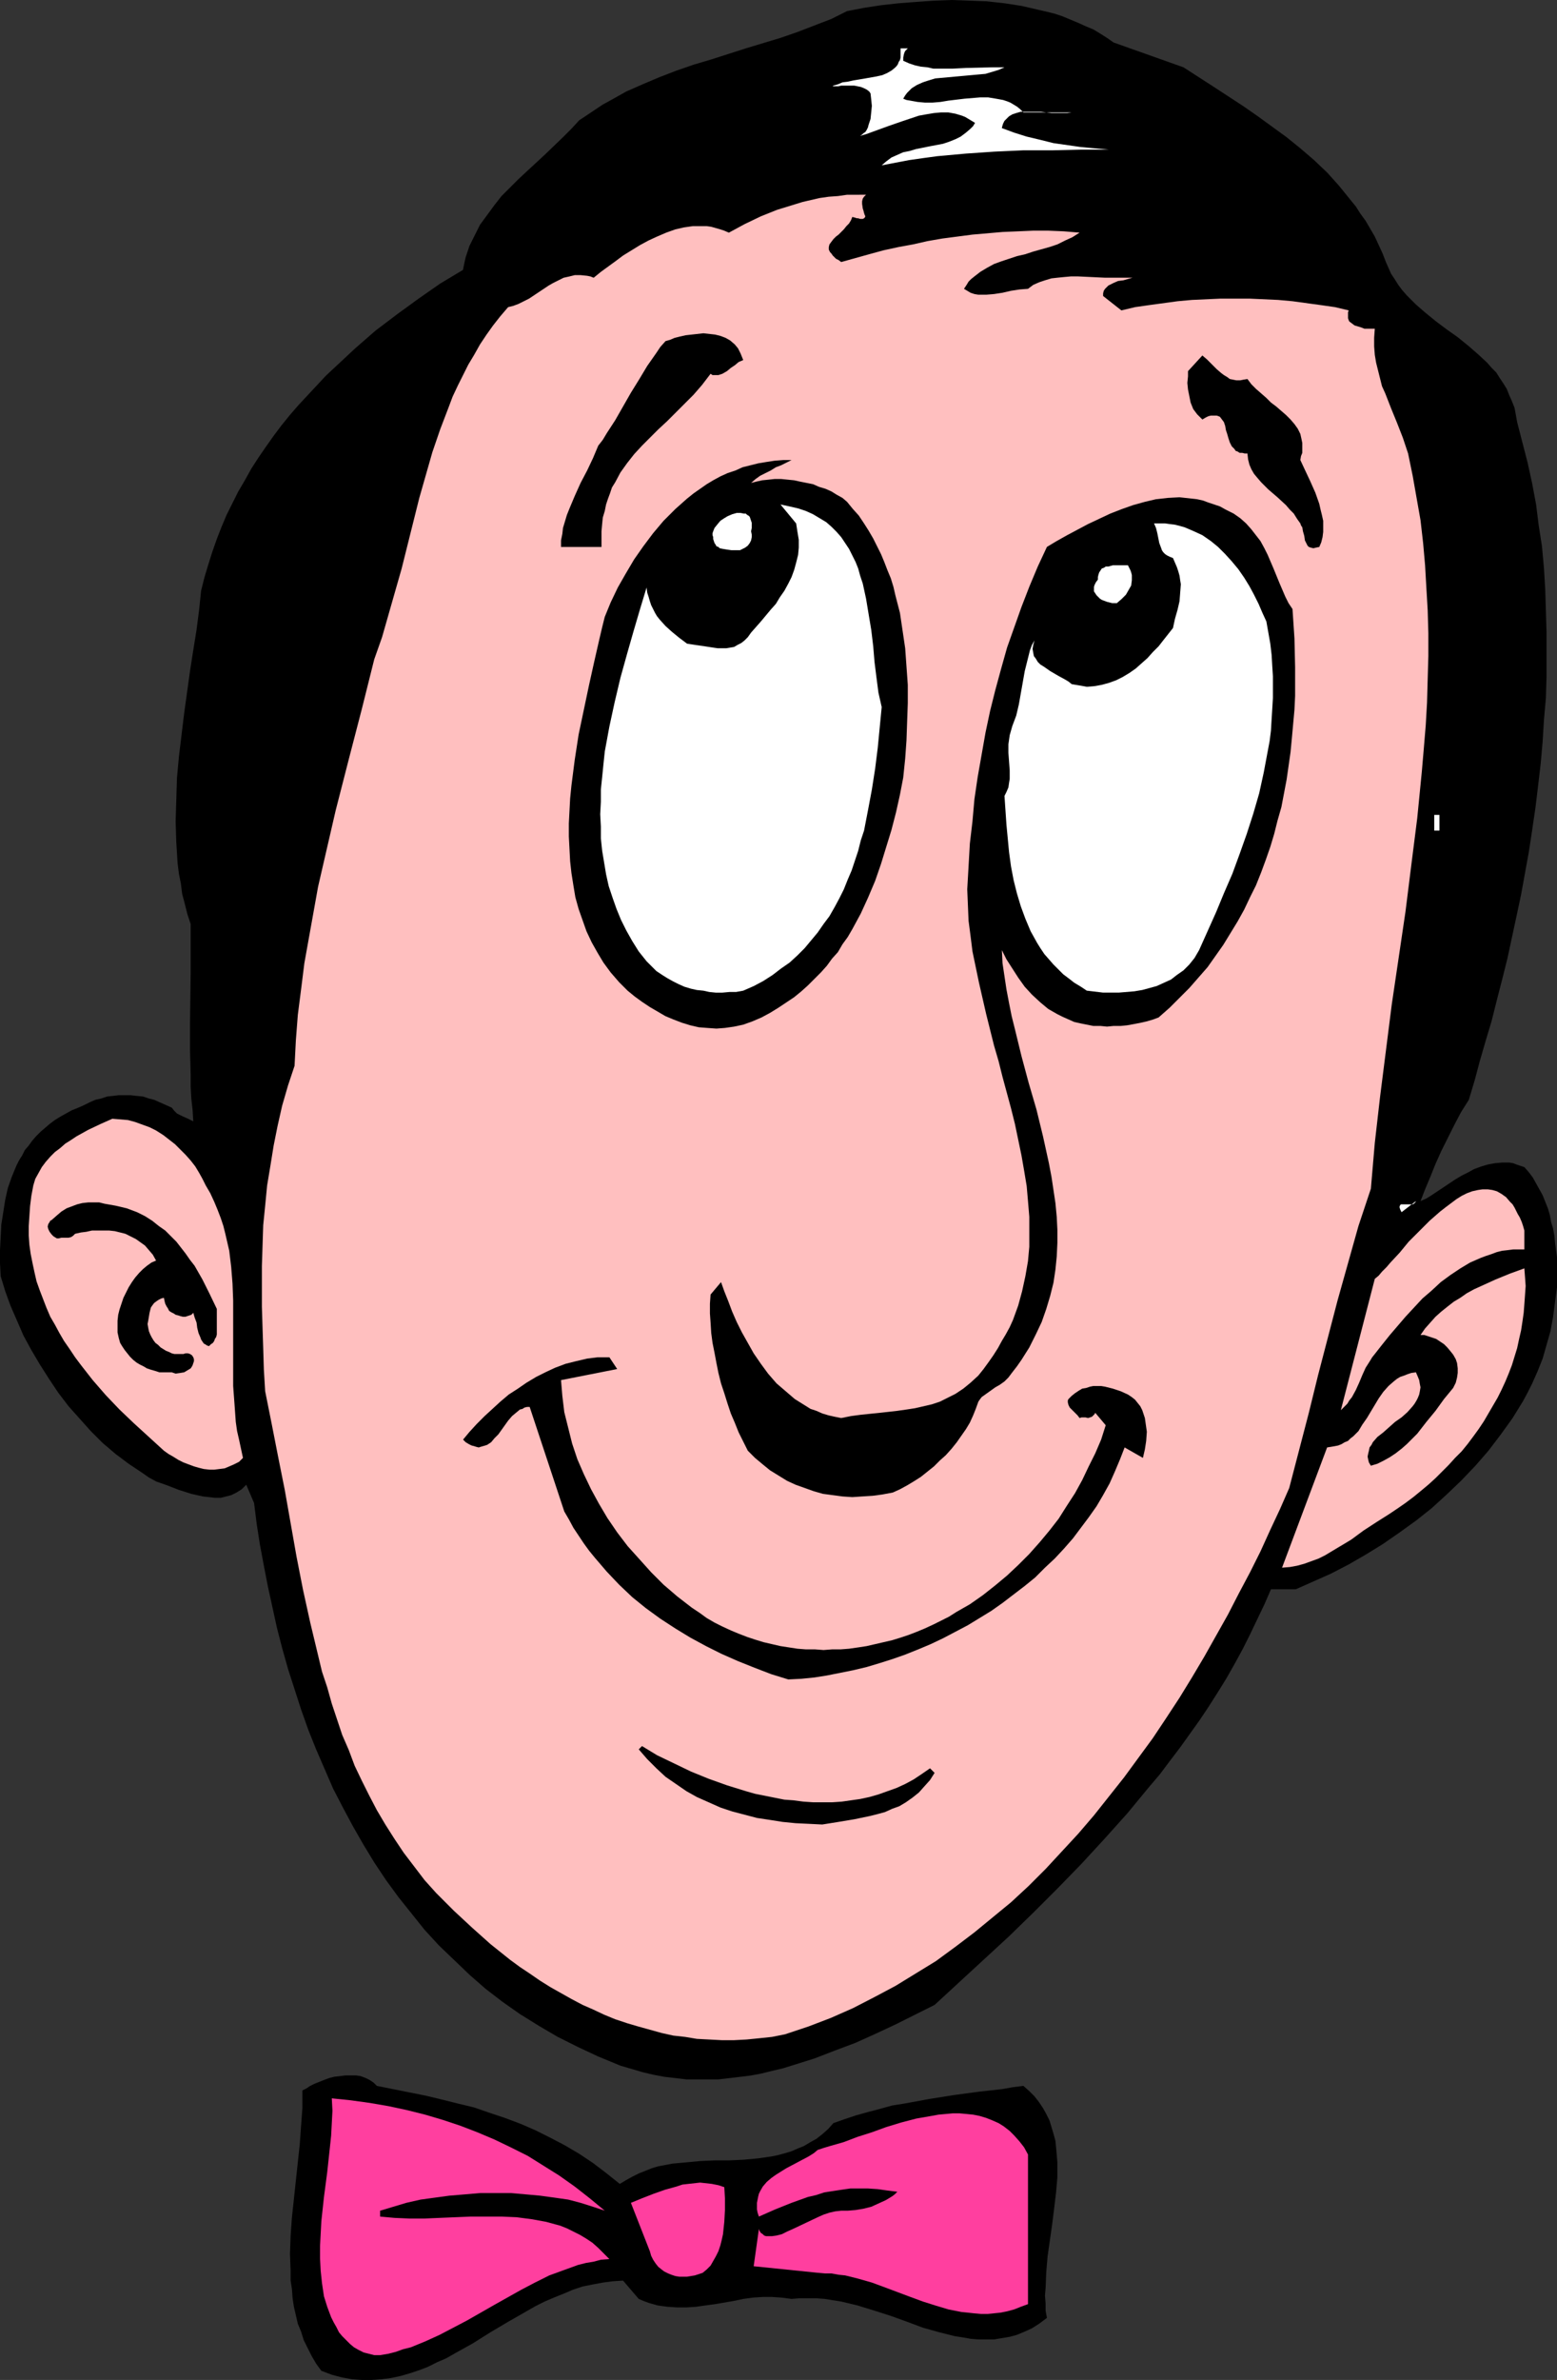 <?xml version="1.0" encoding="UTF-8" standalone="no"?>
<svg
   version="1.0"
   width="101.934mm"
   height="155.711mm"
   id="svg23"
   sodipodi:docname="Bow Tie 11.wmf"
   xmlns:inkscape="http://www.inkscape.org/namespaces/inkscape"
   xmlns:sodipodi="http://sodipodi.sourceforge.net/DTD/sodipodi-0.dtd"
   xmlns="http://www.w3.org/2000/svg"
   xmlns:svg="http://www.w3.org/2000/svg">
  <rect width="100%" height="100%" fill="#333333" stroke="none"/>
  <sodipodi:namedview
     id="namedview23"
     pagecolor="#ffffff"
     bordercolor="#000000"
     borderopacity="0.25"
     inkscape:showpageshadow="2"
     inkscape:pageopacity="0.0"
     inkscape:pagecheckerboard="0"
     inkscape:deskcolor="#d1d1d1"
     inkscape:document-units="mm" />
  <defs
     id="defs1">
    <pattern
       id="WMFhbasepattern"
       patternUnits="userSpaceOnUse"
       width="6"
       height="6"
       x="0"
       y="0" />
  </defs>
  <path
     style="fill:#000000;fill-opacity:1;fill-rule:evenodd;stroke:none"
     d="m 292.827,16.644 7.272,4.686 7.434,4.848 3.717,2.585 3.555,2.585 3.555,2.585 3.394,2.747 3.394,2.909 3.232,3.07 2.909,3.232 2.747,3.393 1.454,1.778 1.131,1.778 1.293,1.778 1.131,1.939 1.131,1.939 0.97,2.101 0.97,2.101 0.808,2.101 0.646,1.454 0.646,1.454 0.97,1.454 0.808,1.293 0.97,1.293 1.131,1.293 2.262,2.262 2.424,2.101 2.586,2.101 2.586,1.939 2.747,1.939 2.586,2.101 2.424,2.101 2.262,2.101 1.131,1.293 1.131,1.131 0.808,1.293 0.97,1.454 0.808,1.293 0.646,1.616 0.646,1.454 0.646,1.616 0.323,1.778 0.323,1.778 1.293,5.009 1.293,5.009 1.131,5.171 0.97,5.171 0.646,5.171 0.808,5.171 0.485,5.333 0.323,5.333 0.162,5.333 0.162,5.332 v 5.333 5.494 l -0.162,5.332 -0.485,5.494 -0.323,5.333 -0.485,5.494 -0.646,5.494 -0.646,5.333 -0.808,5.494 -0.808,5.333 -0.97,5.332 -0.97,5.333 -1.131,5.333 -2.262,10.503 -1.293,5.171 -1.293,5.009 -1.293,5.171 -1.454,4.848 -1.454,5.009 -1.293,4.848 -1.454,4.848 -1.939,3.07 -1.616,3.07 -1.616,3.232 -1.616,3.232 -1.454,3.232 -1.293,3.232 -1.293,3.07 -1.131,2.909 1.454,-0.646 1.293,-0.808 2.909,-1.939 2.909,-1.939 1.616,-0.97 1.616,-0.808 1.454,-0.808 1.778,-0.646 1.616,-0.485 1.778,-0.323 1.778,-0.162 h 1.778 l 0.97,0.162 0.808,0.323 0.97,0.323 0.97,0.323 1.131,1.293 0.97,1.293 0.808,1.454 0.808,1.454 0.808,1.454 0.646,1.616 0.646,1.616 0.485,1.616 0.323,1.778 0.485,1.616 0.323,1.778 0.162,1.778 0.485,3.555 v 3.717 3.717 l -0.485,3.555 -0.485,3.717 -0.646,3.555 -0.97,3.393 -0.97,3.393 -1.293,3.232 -1.293,2.909 -1.131,2.262 -1.131,2.101 -2.586,4.201 -2.909,4.04 -3.07,4.04 -3.232,3.717 -3.555,3.717 -3.555,3.393 -3.717,3.393 -3.878,3.07 -4.04,2.909 -4.202,2.909 -4.202,2.585 -4.202,2.424 -4.363,2.262 -4.363,1.939 -4.363,1.939 h -6.141 l -1.616,3.717 -1.778,3.717 -1.778,3.717 -1.778,3.555 -1.939,3.555 -2.101,3.717 -2.101,3.393 -2.262,3.555 -2.262,3.393 -2.424,3.393 -2.424,3.393 -2.586,3.393 -2.424,3.232 -2.747,3.232 -5.333,6.464 -5.656,6.302 -5.656,6.14 -5.818,5.979 -5.979,5.979 -6.141,5.979 -6.141,5.656 -6.141,5.656 -6.141,5.656 -4.848,2.424 -4.848,2.424 -4.848,2.262 -5.01,2.262 -5.171,1.939 -5.01,1.939 -5.171,1.616 -2.586,0.808 -2.747,0.646 -2.586,0.646 -2.586,0.485 -2.586,0.323 -2.747,0.323 -2.747,0.323 h -2.586 -2.747 -2.586 l -2.747,-0.323 -2.747,-0.323 -2.586,-0.485 -2.747,-0.646 -2.747,-0.808 -2.747,-0.808 -2.747,-1.131 -2.747,-1.131 -5.171,-2.424 -4.848,-2.424 -4.687,-2.747 -4.687,-2.909 -4.363,-3.07 -4.202,-3.232 -3.878,-3.393 -3.878,-3.717 -3.717,-3.555 -3.555,-3.878 -3.232,-4.04 -3.232,-4.04 -3.07,-4.201 -2.909,-4.363 -2.747,-4.525 -2.586,-4.525 -2.424,-4.525 -2.424,-4.686 -2.101,-4.848 -2.101,-4.848 -1.939,-4.848 -1.778,-5.009 -1.616,-5.009 -1.616,-5.009 -1.454,-5.171 -1.293,-5.009 -1.131,-5.171 -1.131,-5.171 -0.97,-5.009 -0.97,-5.171 -0.808,-5.171 -0.646,-5.171 -1.939,-4.525 -1.131,1.131 -1.293,0.808 -1.293,0.646 -1.293,0.323 -1.293,0.323 h -1.454 l -1.454,-0.162 -1.454,-0.162 -1.454,-0.323 -1.454,-0.323 -3.07,-0.97 -2.909,-1.131 -2.747,-0.97 -1.778,-0.97 -1.616,-1.131 -3.394,-2.262 -3.232,-2.424 -3.232,-2.747 -2.909,-2.909 -2.747,-3.07 -2.747,-3.07 -2.586,-3.393 -2.262,-3.393 -2.262,-3.555 -2.101,-3.555 -1.939,-3.555 -1.616,-3.717 -1.616,-3.717 -1.293,-3.555 -1.131,-3.717 L 0,312.356 v -3.232 l 0.162,-3.07 0.162,-3.232 0.485,-3.07 0.485,-3.07 0.646,-2.909 0.97,-2.747 1.131,-2.747 0.646,-1.293 0.808,-1.293 0.646,-1.293 0.97,-1.131 0.808,-1.131 0.97,-1.131 1.131,-1.131 1.131,-0.97 1.131,-0.97 1.293,-0.97 1.293,-0.808 1.454,-0.808 1.454,-0.808 1.616,-0.646 1.454,-0.646 1.293,-0.646 1.454,-0.646 1.454,-0.323 1.454,-0.485 1.454,-0.162 1.454,-0.162 h 1.454 1.454 l 1.454,0.162 1.616,0.162 1.454,0.485 1.293,0.323 1.454,0.646 1.454,0.646 1.454,0.646 0.646,0.808 0.646,0.646 0.646,0.323 0.646,0.323 1.454,0.646 0.646,0.323 0.646,0.323 -0.162,-2.747 -0.323,-2.909 -0.162,-2.909 v -3.07 l -0.162,-6.14 v -6.302 l 0.162,-12.604 v -9.211 -2.909 l -0.808,-2.424 -0.646,-2.585 -0.646,-2.424 -0.323,-2.585 -0.485,-2.424 -0.323,-2.585 -0.162,-2.585 -0.162,-2.585 -0.162,-5.171 0.162,-5.333 0.162,-5.333 0.485,-5.333 0.646,-5.332 0.646,-5.333 1.454,-10.503 0.808,-5.171 0.808,-5.009 0.646,-5.009 0.485,-4.686 0.808,-3.232 0.97,-3.232 0.97,-3.07 1.131,-3.232 1.131,-2.909 1.293,-3.07 1.454,-2.909 1.454,-2.909 1.616,-2.747 1.616,-2.909 1.778,-2.747 1.778,-2.585 1.939,-2.747 1.939,-2.585 2.101,-2.585 2.101,-2.424 2.262,-2.424 2.262,-2.424 2.262,-2.424 2.424,-2.262 4.848,-4.525 5.01,-4.363 5.333,-4.04 5.333,-3.878 5.333,-3.717 5.656,-3.393 0.323,-1.616 0.323,-1.454 0.485,-1.454 0.485,-1.454 1.293,-2.585 1.293,-2.585 1.778,-2.424 1.778,-2.424 1.778,-2.262 2.101,-2.101 2.101,-2.101 2.262,-2.101 4.363,-4.04 4.363,-4.201 2.101,-2.101 1.939,-2.101 1.939,-1.293 1.939,-1.293 1.939,-1.293 1.778,-0.97 4.04,-2.262 4.04,-1.778 4.202,-1.778 4.202,-1.616 4.202,-1.454 4.363,-1.293 8.565,-2.747 8.565,-2.585 4.202,-1.454 4.202,-1.616 4.202,-1.616 3.878,-1.939 4.202,-0.808 4.202,-0.646 4.363,-0.485 4.202,-0.323 4.525,-0.323 L 235.457,0 l 4.363,0.162 4.363,0.162 4.363,0.485 4.202,0.646 4.202,0.97 2.101,0.485 1.939,0.485 1.939,0.646 1.939,0.808 1.939,0.808 1.778,0.808 1.939,0.808 1.616,0.97 1.778,1.131 1.616,1.131 z"
     id="path1" />
  <path
     style="fill:#ffffff;fill-opacity:1;fill-rule:evenodd;stroke:none"
     d="m 224.63,11.958 -0.323,0.323 -0.323,0.323 -0.162,0.323 -0.162,0.485 -0.162,0.808 v 0.808 l 1.454,0.646 1.454,0.485 1.454,0.323 1.616,0.162 1.454,0.323 h 1.616 3.232 l 3.232,-0.162 6.464,-0.162 h 3.07 l -1.454,0.646 -1.616,0.485 -1.616,0.485 -1.778,0.162 -3.555,0.323 -1.778,0.162 -1.778,0.162 -1.778,0.162 -1.778,0.162 -1.616,0.485 -1.454,0.485 -1.454,0.646 -1.293,0.808 -0.485,0.485 -0.646,0.646 -0.485,0.646 -0.485,0.808 0.808,0.323 0.97,0.162 1.778,0.323 1.778,0.162 h 1.939 l 1.939,-0.162 1.939,-0.323 4.04,-0.485 1.939,-0.162 1.939,-0.162 h 1.939 l 1.939,0.323 1.778,0.323 0.97,0.323 0.808,0.323 0.808,0.485 0.808,0.485 0.808,0.646 0.808,0.808 h 11.959 l -1.131,0.162 h -1.293 -2.586 l -1.293,-0.162 -1.293,-0.162 h -2.586 -1.293 -1.131 l -1.131,0.323 -0.97,0.323 -0.808,0.485 -0.808,0.808 -0.323,0.323 -0.323,0.646 -0.162,0.485 -0.162,0.646 3.07,1.131 3.07,0.97 3.394,0.808 3.232,0.808 3.394,0.485 3.394,0.485 6.949,0.646 h -6.949 l -6.949,0.162 h -7.272 l -7.111,0.323 -7.111,0.485 -3.555,0.323 -3.555,0.323 -3.555,0.485 -3.394,0.485 -3.394,0.646 -3.394,0.646 1.131,-0.97 1.293,-0.97 1.454,-0.646 1.454,-0.646 1.616,-0.323 1.616,-0.485 3.232,-0.646 3.394,-0.646 1.454,-0.485 1.616,-0.646 1.293,-0.646 1.293,-0.97 1.131,-0.97 0.646,-0.646 0.485,-0.808 -0.808,-0.485 -0.808,-0.485 -0.808,-0.485 -0.808,-0.323 -1.616,-0.485 -1.778,-0.323 h -1.778 l -1.778,0.162 -1.939,0.323 -1.778,0.323 -3.878,1.293 -3.717,1.293 -3.555,1.293 -1.778,0.646 -1.616,0.485 0.485,-0.323 0.323,-0.323 0.485,-0.323 0.323,-0.485 0.323,-0.646 0.162,-0.646 0.485,-1.454 0.162,-1.616 0.162,-1.616 -0.162,-1.616 -0.162,-1.454 -0.323,-0.485 -0.646,-0.485 -0.646,-0.323 -0.808,-0.323 -0.808,-0.162 -0.808,-0.162 h -1.778 -1.454 l -0.646,0.162 h -0.646 -0.646 -0.162 l 0.162,-0.162 1.131,-0.323 1.131,-0.485 1.293,-0.162 1.454,-0.323 2.909,-0.485 2.747,-0.485 1.454,-0.323 1.131,-0.485 1.131,-0.646 0.808,-0.646 0.485,-0.485 0.323,-0.485 0.162,-0.485 0.323,-0.485 0.162,-0.646 v -0.646 -0.808 -0.808 z"
     id="path2" />
  <path
     style="fill:#ffbfbf;fill-opacity:1;fill-rule:evenodd;stroke:none"
     d="m 214.287,48.154 -0.485,0.485 -0.323,0.485 -0.162,0.646 v 0.646 l 0.162,1.131 0.162,0.485 0.162,0.646 0.162,0.485 0.162,0.323 -0.162,0.323 -0.162,0.162 -0.323,0.162 h -0.646 l -0.485,-0.162 h -0.323 l -0.485,-0.162 -0.646,-0.162 -0.323,0.808 -0.485,0.808 -0.646,0.646 -0.646,0.808 -1.293,1.293 -0.646,0.485 -0.646,0.646 -0.485,0.646 -0.485,0.646 -0.162,0.646 v 0.646 l 0.323,0.646 0.323,0.323 0.323,0.485 0.323,0.323 0.485,0.485 0.646,0.323 0.646,0.485 6.949,-1.939 3.555,-0.97 3.717,-0.808 3.555,-0.646 3.555,-0.808 3.717,-0.646 3.717,-0.485 3.717,-0.485 3.717,-0.323 3.717,-0.323 3.878,-0.162 3.717,-0.162 h 3.717 l 3.878,0.162 3.878,0.323 -1.778,1.131 -1.778,0.808 -1.939,0.97 -1.939,0.646 -4.04,1.131 -1.939,0.646 -2.101,0.485 -1.939,0.646 -1.939,0.646 -1.778,0.646 -1.778,0.97 -1.616,0.97 -1.454,1.131 -0.808,0.646 -0.646,0.646 -0.485,0.808 -0.646,0.97 0.808,0.485 0.808,0.485 0.97,0.323 0.97,0.162 h 0.97 0.97 l 1.939,-0.162 2.101,-0.323 2.101,-0.485 2.101,-0.323 2.101,-0.162 1.293,-0.97 1.454,-0.646 1.454,-0.485 1.616,-0.485 1.454,-0.162 1.616,-0.162 1.778,-0.162 h 1.616 l 3.394,0.162 3.394,0.162 h 3.394 1.778 1.616 l -1.131,0.323 -1.131,0.323 -1.293,0.162 -1.131,0.485 -0.97,0.485 -0.323,0.162 -0.485,0.485 -0.323,0.323 -0.323,0.485 -0.162,0.646 v 0.646 l 4.525,3.555 3.394,-0.808 3.394,-0.485 3.555,-0.485 3.555,-0.485 3.555,-0.323 3.555,-0.162 3.555,-0.162 h 3.555 3.555 l 3.555,0.162 3.555,0.162 3.555,0.323 3.555,0.485 3.555,0.485 3.394,0.485 3.394,0.808 -0.162,0.485 v 0.646 0.485 0.323 l 0.162,0.485 0.162,0.323 0.646,0.485 0.646,0.485 1.616,0.485 0.808,0.323 h 2.586 l -0.162,2.262 v 2.101 l 0.162,2.101 0.323,1.939 0.485,1.939 0.485,1.939 0.485,1.939 0.808,1.778 1.454,3.717 1.454,3.555 1.454,3.717 0.646,1.939 0.646,1.939 1.131,5.494 0.97,5.494 0.97,5.494 0.646,5.656 0.485,5.494 0.323,5.656 0.323,5.494 0.162,5.656 v 5.656 l -0.162,5.656 -0.162,5.817 -0.323,5.656 -0.485,5.817 -0.485,5.656 -1.131,11.473 -1.454,11.473 -1.454,11.635 -3.394,22.946 -1.454,11.473 -1.454,11.473 -1.293,11.311 -0.485,5.656 -0.485,5.656 -3.07,9.211 -2.586,9.211 -2.586,9.211 -4.848,18.583 -2.262,9.211 -4.848,18.583 -2.262,5.171 -2.424,5.171 -2.424,5.332 -2.586,5.171 -2.747,5.171 -2.747,5.332 -2.909,5.171 -2.909,5.171 -3.07,5.171 -3.07,5.009 -3.394,5.171 -3.232,4.848 -3.555,4.848 -3.555,4.848 -3.717,4.686 -3.717,4.686 -3.878,4.525 -4.04,4.363 -4.04,4.363 -4.202,4.201 -4.363,4.04 -4.525,3.717 -4.525,3.717 -4.687,3.555 -4.848,3.555 -5.01,3.07 -5.01,3.07 -5.171,2.747 -5.333,2.747 -5.495,2.424 -5.495,2.101 -2.909,0.97 -2.909,0.97 -3.232,0.646 -3.07,0.323 -3.232,0.323 -3.07,0.162 h -3.07 l -3.07,-0.162 -3.07,-0.162 -2.909,-0.485 -2.909,-0.323 -2.909,-0.646 -2.909,-0.808 -2.909,-0.808 -2.747,-0.808 -2.909,-0.97 -2.747,-1.131 -2.747,-1.293 -2.586,-1.131 -2.747,-1.454 -2.586,-1.454 -2.586,-1.454 -2.586,-1.616 -2.586,-1.778 -2.424,-1.616 -2.424,-1.778 -2.424,-1.939 -2.424,-1.939 -4.525,-4.04 -4.525,-4.201 -4.363,-4.363 -2.909,-3.232 -2.586,-3.393 -2.586,-3.393 -2.262,-3.393 -2.262,-3.555 -2.101,-3.555 -1.939,-3.717 -1.778,-3.555 -1.778,-3.717 -1.454,-3.878 -1.616,-3.717 -1.293,-3.878 -1.293,-3.878 -1.131,-4.04 -1.293,-3.878 -0.97,-4.04 -1.939,-8.08 -1.778,-8.08 -1.616,-8.241 -2.909,-16.482 -1.616,-8.08 -1.616,-8.241 -1.616,-8.08 -0.323,-5.333 -0.162,-5.332 -0.162,-5.009 -0.162,-5.171 v -5.171 -5.009 l 0.162,-5.009 0.162,-5.009 0.485,-4.848 0.485,-5.009 0.808,-4.848 0.808,-5.009 0.97,-4.848 1.131,-5.009 1.454,-5.009 1.616,-4.848 0.323,-6.302 0.485,-6.302 0.808,-6.302 0.808,-6.464 1.131,-6.302 1.131,-6.302 1.131,-6.302 1.454,-6.302 2.909,-12.604 3.232,-12.604 3.232,-12.443 3.07,-12.281 1.939,-5.494 1.616,-5.656 1.616,-5.656 1.616,-5.656 2.909,-11.635 1.454,-5.817 1.616,-5.656 1.616,-5.656 1.939,-5.656 2.101,-5.494 0.97,-2.585 1.293,-2.747 1.293,-2.585 1.293,-2.585 1.454,-2.424 1.454,-2.585 1.616,-2.424 1.616,-2.262 1.778,-2.262 1.939,-2.262 1.293,-0.323 1.293,-0.485 1.293,-0.646 1.293,-0.646 2.424,-1.616 2.424,-1.616 1.131,-0.646 1.293,-0.646 1.293,-0.646 1.454,-0.323 1.293,-0.323 h 1.454 l 1.616,0.162 0.808,0.162 0.808,0.323 1.778,-1.454 1.778,-1.293 1.778,-1.293 1.939,-1.454 2.101,-1.293 2.101,-1.293 2.101,-1.131 2.101,-0.97 2.262,-0.97 2.262,-0.808 2.101,-0.485 2.262,-0.323 h 2.262 1.131 l 1.131,0.162 1.131,0.323 1.131,0.323 0.97,0.323 1.131,0.485 3.878,-2.101 4.04,-1.939 4.04,-1.616 2.101,-0.646 2.101,-0.646 2.101,-0.646 2.101,-0.485 2.101,-0.485 2.262,-0.323 2.262,-0.162 2.262,-0.323 h 2.262 z"
     id="path3" />
  <path
     style="fill:#000000;fill-opacity:1;fill-rule:evenodd;stroke:none"
     d="m 183.905,89.037 -1.131,0.485 -0.97,0.808 -0.97,0.646 -0.97,0.808 -1.131,0.646 -0.97,0.323 h -0.485 -0.485 -0.485 l -0.485,-0.323 -2.101,2.747 -2.101,2.424 -2.262,2.262 -2.101,2.101 -2.262,2.262 -2.101,1.939 -2.101,2.101 -1.939,1.939 -1.939,2.101 -1.778,2.262 -1.616,2.262 -1.293,2.424 -0.808,1.293 -0.485,1.454 -0.485,1.293 -0.485,1.454 -0.323,1.616 -0.485,1.616 -0.162,1.616 -0.162,1.778 v 3.878 H 138.818 v -1.616 l 0.323,-1.616 0.162,-1.454 0.485,-1.616 0.485,-1.616 0.646,-1.616 1.293,-3.07 1.454,-3.232 1.616,-3.07 1.454,-3.07 1.293,-3.07 1.131,-1.454 0.97,-1.616 2.101,-3.232 1.939,-3.393 1.939,-3.393 2.101,-3.393 1.939,-3.232 2.262,-3.232 0.97,-1.454 1.293,-1.454 1.131,-0.323 1.131,-0.485 1.293,-0.323 1.454,-0.323 1.454,-0.162 1.454,-0.162 1.454,-0.162 1.454,0.162 1.454,0.162 1.293,0.323 1.293,0.485 1.131,0.646 1.131,0.97 0.808,0.97 0.323,0.646 0.323,0.646 0.323,0.808 z"
     id="path4" />
  <path
     style="fill:#000000;fill-opacity:1;fill-rule:evenodd;stroke:none"
     d="m 308.664,93.723 0.97,1.293 1.131,1.131 1.293,1.131 1.293,1.131 1.131,1.131 1.293,0.97 2.424,2.101 1.131,1.131 0.97,1.131 0.808,1.131 0.646,1.293 0.323,1.454 0.162,0.808 v 0.646 0.808 0.97 l -0.323,0.808 -0.162,0.97 1.131,2.424 1.293,2.747 1.293,2.909 0.97,2.747 0.323,1.454 0.323,1.293 0.323,1.454 v 1.454 1.293 l -0.162,1.293 -0.323,1.293 -0.485,1.131 -0.808,0.162 -0.646,0.162 -0.646,-0.162 -0.485,-0.162 -0.323,-0.323 -0.162,-0.323 -0.485,-0.97 -0.162,-1.131 -0.323,-1.131 -0.162,-0.97 -0.323,-0.485 -0.162,-0.485 -0.808,-1.131 -0.808,-1.293 -0.97,-0.97 -0.97,-1.131 -2.101,-1.939 -2.262,-1.939 -1.778,-1.778 -0.97,-1.131 -0.808,-0.97 -0.646,-1.131 -0.485,-1.131 -0.323,-1.293 -0.162,-1.454 h -0.646 l -0.646,-0.162 h -0.646 l -0.485,-0.323 -0.485,-0.162 -0.323,-0.485 -0.646,-0.646 -0.485,-0.97 -0.323,-0.97 -0.323,-1.131 -0.323,-0.97 -0.162,-0.97 -0.323,-0.97 -0.485,-0.646 -0.485,-0.646 -0.323,-0.162 -0.485,-0.162 h -0.323 -0.485 -0.646 l -0.646,0.162 -0.646,0.323 -0.808,0.485 -0.646,-0.646 -0.646,-0.646 -0.485,-0.646 -0.485,-0.646 -0.323,-0.808 -0.323,-0.808 -0.323,-1.616 -0.323,-1.616 -0.162,-1.616 0.162,-1.616 v -1.293 l 3.555,-3.878 1.131,0.97 1.131,1.131 1.293,1.293 1.131,0.97 0.646,0.485 0.808,0.485 0.646,0.485 0.808,0.162 0.808,0.162 h 0.97 l 0.808,-0.162 z"
     id="path5" />
  <path
     style="fill:#000000;fill-opacity:1;fill-rule:evenodd;stroke:none"
     d="m 195.864,113.76 -2.586,1.293 -1.293,0.485 -1.293,0.808 -1.293,0.646 -1.293,0.646 -1.131,0.808 -1.131,0.97 1.293,-0.323 1.454,-0.323 1.616,-0.162 1.454,-0.162 h 1.616 l 1.616,0.162 1.616,0.162 1.454,0.323 1.616,0.323 1.616,0.323 1.454,0.646 1.616,0.485 1.454,0.646 1.293,0.808 1.454,0.808 1.131,0.97 1.454,1.778 1.454,1.616 1.293,1.939 1.131,1.778 1.131,1.939 0.97,1.939 0.97,1.939 0.808,1.939 0.808,2.101 0.808,1.939 0.646,2.101 0.485,2.101 1.131,4.363 0.646,4.363 0.646,4.363 0.323,4.525 0.323,4.525 v 4.525 l -0.162,4.525 -0.162,4.686 -0.323,4.525 -0.485,4.686 -0.808,4.201 -0.97,4.363 -1.131,4.363 -1.293,4.201 -1.293,4.201 -1.454,4.201 -1.778,4.201 -1.778,3.878 -2.101,3.878 -1.131,1.939 -1.293,1.778 -1.131,1.939 -1.454,1.616 -1.293,1.778 -1.454,1.616 -1.616,1.616 -1.616,1.616 -1.616,1.454 -1.778,1.454 -1.939,1.293 -1.939,1.293 -2.101,1.293 -2.101,1.131 -2.262,0.97 -2.262,0.808 -2.262,0.485 -2.262,0.323 -2.101,0.162 -2.262,-0.162 -2.101,-0.162 -2.101,-0.485 -2.101,-0.646 -2.101,-0.808 -1.939,-0.808 -1.939,-1.131 -1.939,-1.131 -1.939,-1.293 -1.778,-1.293 -1.778,-1.454 -2.101,-2.101 -2.101,-2.424 -1.778,-2.424 -1.454,-2.424 -1.454,-2.585 -1.293,-2.747 -0.97,-2.747 -0.97,-2.747 -0.808,-2.909 -0.485,-2.909 -0.485,-3.07 -0.323,-2.909 -0.162,-3.07 -0.162,-3.07 v -3.232 l 0.162,-3.07 0.162,-3.07 0.323,-3.232 0.808,-6.302 0.97,-6.302 1.293,-6.14 1.293,-6.14 1.293,-5.817 1.293,-5.656 0.646,-2.747 0.646,-2.585 1.454,-3.555 1.778,-3.717 1.939,-3.393 2.101,-3.555 2.262,-3.232 2.424,-3.232 2.586,-3.07 2.909,-2.909 1.454,-1.293 1.454,-1.293 1.616,-1.293 1.616,-1.131 1.616,-1.131 1.616,-0.97 1.778,-0.97 1.778,-0.808 1.939,-0.646 1.778,-0.808 1.939,-0.485 1.939,-0.485 1.939,-0.323 2.101,-0.323 2.101,-0.162 z"
     id="path6" />
  <path
     style="fill:#000000;fill-opacity:1;fill-rule:evenodd;stroke:none"
     d="m 319.814,150.603 0.485,7.272 0.162,7.11 v 3.555 3.555 l -0.162,3.393 -0.323,3.555 -0.323,3.555 -0.323,3.393 -0.485,3.393 -0.485,3.393 -0.646,3.393 -0.646,3.393 -0.97,3.393 -0.808,3.232 -0.97,3.232 -1.131,3.232 -1.131,3.07 -1.293,3.232 -1.454,2.909 -1.454,3.07 -1.616,2.909 -1.778,2.909 -1.778,2.909 -1.939,2.747 -1.939,2.747 -2.262,2.585 -2.262,2.585 -2.424,2.424 -2.424,2.424 -2.747,2.424 -1.293,0.485 -1.616,0.485 -1.454,0.323 -1.616,0.323 -1.778,0.323 -1.616,0.162 h -1.778 l -1.616,0.162 -1.616,-0.162 h -1.778 l -1.616,-0.323 -1.616,-0.323 -1.454,-0.323 -1.454,-0.646 -1.454,-0.646 -1.293,-0.646 -1.131,-0.646 -1.131,-0.646 -0.97,-0.808 -0.97,-0.808 -2.101,-1.939 -1.778,-1.939 -1.616,-2.262 -1.454,-2.262 -1.454,-2.262 -1.131,-2.262 0.162,3.232 0.485,3.232 0.485,3.232 0.646,3.393 0.646,3.232 0.808,3.232 1.616,6.625 1.778,6.625 1.939,6.625 1.616,6.625 1.454,6.625 0.646,3.393 0.485,3.232 0.485,3.232 0.323,3.393 0.162,3.232 v 3.232 l -0.162,3.393 -0.323,3.232 -0.485,3.232 -0.808,3.232 -0.97,3.232 -1.131,3.232 -1.454,3.07 -1.616,3.232 -1.939,3.07 -1.131,1.616 -1.131,1.454 -0.485,0.646 -0.485,0.646 -0.97,0.97 -1.131,0.808 -1.131,0.646 -1.131,0.808 -1.131,0.808 -1.131,0.808 -0.485,0.646 -0.323,0.485 -0.646,1.778 -0.646,1.616 -0.808,1.778 -0.97,1.616 -1.131,1.616 -1.131,1.616 -1.293,1.616 -1.454,1.616 -1.454,1.293 -1.454,1.454 -1.616,1.293 -1.616,1.293 -1.778,1.131 -1.616,0.97 -1.778,0.97 -1.778,0.808 -2.586,0.485 -2.424,0.323 -2.586,0.162 -2.424,0.162 -2.424,-0.162 -2.424,-0.323 -2.424,-0.323 -2.262,-0.646 -2.262,-0.808 -2.262,-0.808 -2.101,-0.97 -2.101,-1.293 -2.101,-1.293 -1.778,-1.454 -1.939,-1.616 -1.778,-1.778 -1.131,-2.262 -1.131,-2.262 -0.97,-2.424 -0.97,-2.262 -0.808,-2.424 -0.808,-2.585 -0.808,-2.424 -0.646,-2.585 -0.485,-2.424 -0.485,-2.585 -0.485,-2.424 -0.323,-2.424 -0.162,-2.585 -0.162,-2.262 v -2.424 l 0.162,-2.262 2.586,-3.07 0.808,2.262 0.97,2.424 0.97,2.585 1.131,2.585 1.293,2.585 1.454,2.585 1.454,2.585 1.778,2.585 1.778,2.424 2.101,2.424 2.262,1.939 1.131,0.97 1.131,0.97 1.293,0.808 1.293,0.808 1.293,0.808 1.454,0.485 1.454,0.646 1.616,0.485 1.454,0.323 1.616,0.323 2.424,-0.485 2.424,-0.323 4.687,-0.485 4.363,-0.485 2.262,-0.323 2.101,-0.323 2.101,-0.485 2.101,-0.485 1.939,-0.646 1.939,-0.97 1.939,-0.97 1.939,-1.293 1.778,-1.454 1.939,-1.778 1.293,-1.616 1.293,-1.778 1.131,-1.616 1.131,-1.778 0.97,-1.778 0.97,-1.616 0.97,-1.778 0.808,-1.778 1.293,-3.555 0.97,-3.555 0.808,-3.717 0.646,-3.717 0.323,-3.555 v -3.717 -3.717 l -0.323,-3.878 -0.323,-3.717 -0.646,-3.878 -0.646,-3.717 -0.808,-3.878 -0.808,-3.878 -0.97,-3.878 -2.101,-7.756 -0.97,-3.878 -1.131,-3.878 -1.939,-7.756 -1.778,-7.756 -0.808,-3.878 -0.808,-3.878 -0.485,-3.878 -0.485,-3.717 -0.162,-3.878 -0.162,-3.878 0.323,-5.656 0.323,-5.656 0.646,-5.494 0.485,-5.494 0.808,-5.494 0.97,-5.494 0.97,-5.494 1.131,-5.332 1.293,-5.171 1.454,-5.333 1.454,-5.171 1.778,-5.009 1.778,-5.009 1.939,-5.009 2.101,-5.009 2.262,-4.848 2.424,-1.454 2.586,-1.454 5.171,-2.747 2.747,-1.293 2.747,-1.293 2.909,-1.131 2.747,-0.97 2.909,-0.808 2.747,-0.646 2.909,-0.323 2.909,-0.162 1.454,0.162 1.454,0.162 1.454,0.162 1.454,0.323 1.293,0.485 1.454,0.485 1.454,0.485 1.454,0.808 0.97,0.485 0.97,0.485 1.616,1.131 1.454,1.293 1.293,1.454 1.131,1.454 1.131,1.454 0.97,1.778 0.808,1.616 1.454,3.393 1.454,3.555 1.454,3.393 0.808,1.616 z"
     id="path7" />
  <path
     style="fill:#ffffff;fill-opacity:1;fill-rule:evenodd;stroke:none"
     d="m 218.166,174.842 -0.485,5.009 -0.485,5.009 -0.646,5.171 -0.808,5.171 -0.97,5.171 -0.97,5.009 -0.808,2.424 -0.646,2.585 -0.808,2.424 -0.808,2.424 -0.97,2.262 -0.97,2.424 -1.131,2.262 -1.131,2.101 -1.293,2.262 -1.454,1.939 -1.454,2.101 -1.616,1.939 -1.616,1.939 -1.778,1.778 -1.939,1.778 -2.101,1.454 -2.101,1.616 -2.262,1.454 -2.424,1.293 -2.586,1.131 -1.778,0.323 h -1.616 l -1.778,0.162 h -1.616 l -1.616,-0.162 -1.454,-0.323 -1.616,-0.162 -1.454,-0.323 -1.616,-0.485 -1.454,-0.646 -1.293,-0.646 -1.454,-0.808 -1.293,-0.808 -1.454,-0.97 -1.131,-1.131 -1.293,-1.293 -1.939,-2.424 -1.616,-2.585 -1.454,-2.585 -1.293,-2.585 -1.131,-2.747 -0.97,-2.747 -0.97,-2.909 -0.646,-2.909 -0.485,-2.909 -0.485,-2.909 -0.323,-3.07 v -2.909 l -0.162,-3.07 0.162,-3.07 v -3.07 l 0.323,-3.07 0.323,-3.232 0.323,-3.07 1.131,-6.14 1.293,-5.979 1.454,-6.14 1.616,-5.817 1.616,-5.656 1.616,-5.494 1.616,-5.332 0.162,1.293 0.323,0.97 0.323,1.131 0.323,0.97 0.485,0.97 0.485,0.97 0.485,0.808 0.646,0.808 1.454,1.616 1.616,1.454 1.778,1.454 1.939,1.454 2.101,0.323 2.262,0.323 2.101,0.323 1.131,0.162 h 0.97 1.131 l 0.97,-0.162 0.97,-0.162 0.808,-0.485 0.97,-0.485 0.808,-0.646 0.808,-0.808 0.808,-1.131 2.424,-2.747 2.424,-2.909 1.293,-1.454 0.97,-1.616 1.131,-1.616 0.97,-1.778 0.808,-1.616 0.646,-1.778 0.485,-1.778 0.485,-1.939 0.162,-1.778 v -1.939 l -0.323,-1.939 -0.323,-2.101 -3.878,-4.686 2.262,0.485 2.101,0.485 1.939,0.646 1.778,0.808 1.616,0.97 1.616,0.97 1.293,1.131 1.293,1.293 1.131,1.293 0.97,1.454 0.97,1.454 0.808,1.616 0.808,1.616 0.646,1.616 0.485,1.778 0.646,1.939 0.808,3.717 0.646,3.878 0.646,3.878 0.485,4.04 0.323,3.878 0.485,3.878 0.485,3.717 z"
     id="path8" />
  <path
     style="fill:#ffffff;fill-opacity:1;fill-rule:evenodd;stroke:none"
     d="m 185.845,131.374 0.162,0.808 v 0.646 l -0.162,0.808 -0.323,0.646 -0.485,0.646 -0.646,0.485 -0.646,0.323 -0.646,0.323 h -2.101 l -1.131,-0.162 -0.97,-0.162 -0.808,-0.162 -0.323,-0.323 -0.485,-0.162 -0.162,-0.323 -0.323,-0.485 -0.162,-0.485 -0.162,-0.485 v -0.485 l -0.162,-0.485 v -0.485 l 0.162,-0.485 0.323,-0.808 0.646,-0.808 0.808,-0.97 0.97,-0.646 0.808,-0.485 1.131,-0.485 1.131,-0.323 h 0.97 l 0.808,0.162 h 0.485 l 0.323,0.323 0.323,0.162 0.323,0.323 0.162,0.485 0.162,0.485 0.162,0.485 v 0.646 0.646 z"
     id="path9" />
  <path
     style="fill:#ffffff;fill-opacity:1;fill-rule:evenodd;stroke:none"
     d="m 313.35,153.673 0.485,2.747 0.485,2.747 0.323,2.747 0.162,2.747 0.162,2.585 v 2.747 2.585 l -0.162,2.747 -0.162,2.585 -0.162,2.747 -0.323,2.585 -0.485,2.585 -0.97,5.171 -1.131,5.171 -1.454,5.009 -1.616,5.009 -1.778,5.009 -1.778,4.848 -2.101,4.848 -1.939,4.686 -4.202,9.372 -1.131,1.939 -1.293,1.616 -1.454,1.454 -1.616,1.131 -1.454,1.131 -1.778,0.808 -1.778,0.808 -1.778,0.485 -1.778,0.485 -1.939,0.323 -1.939,0.162 -1.939,0.162 h -1.939 -1.939 l -4.04,-0.485 -1.454,-0.97 -1.616,-0.97 -1.454,-1.131 -1.293,-0.97 -1.293,-1.293 -1.131,-1.131 -1.131,-1.293 -1.131,-1.293 -0.97,-1.454 -0.808,-1.293 -0.808,-1.454 -0.808,-1.454 -1.293,-3.07 -1.131,-3.07 -0.97,-3.232 -0.808,-3.232 -0.646,-3.393 -0.485,-3.555 -0.323,-3.393 -0.323,-3.393 -0.485,-7.11 0.485,-0.97 0.485,-1.131 0.162,-1.131 0.162,-0.97 v -2.101 l -0.323,-4.363 v -2.101 l 0.162,-1.131 0.162,-1.131 0.323,-1.131 0.323,-1.131 0.485,-1.293 0.485,-1.293 0.646,-2.747 0.485,-2.747 0.485,-2.747 0.485,-2.747 0.646,-2.585 0.646,-2.585 0.485,-1.293 0.646,-1.131 -0.323,1.131 -0.162,0.97 0.162,0.97 0.162,0.808 0.485,0.646 0.485,0.808 0.646,0.646 0.808,0.485 1.616,1.131 1.939,1.131 1.778,0.97 0.808,0.485 0.808,0.646 1.939,0.323 1.778,0.323 1.939,-0.162 1.778,-0.323 1.778,-0.485 1.778,-0.646 1.616,-0.808 1.616,-0.97 1.616,-1.131 1.454,-1.293 1.454,-1.293 1.293,-1.454 1.454,-1.454 1.131,-1.454 2.424,-3.07 0.485,-2.262 0.646,-2.262 0.485,-2.101 0.162,-2.101 0.162,-2.101 -0.162,-0.97 -0.162,-1.131 -0.323,-1.131 -0.323,-0.97 -0.485,-1.131 -0.485,-1.131 -0.808,-0.323 -0.646,-0.323 -0.485,-0.323 -0.485,-0.485 -0.323,-0.485 -0.162,-0.485 -0.485,-1.293 -0.485,-2.424 -0.323,-1.293 -0.485,-1.131 h 1.293 1.454 l 1.131,0.162 1.293,0.162 1.293,0.323 1.131,0.323 1.131,0.485 1.131,0.485 2.101,0.97 2.101,1.454 1.778,1.454 1.778,1.778 1.616,1.778 1.616,1.939 1.454,2.101 1.293,2.101 1.131,2.101 1.131,2.262 0.97,2.262 z"
     id="path10" />
  <path
     style="fill:#ffffff;fill-opacity:1;fill-rule:evenodd;stroke:none"
     d="m 279.09,139.776 0.323,0.646 0.323,0.646 0.162,0.485 0.162,0.646 v 0.646 0.646 l -0.162,1.293 -0.646,1.131 -0.646,1.131 -1.131,1.131 -1.131,0.97 h -0.646 -0.485 l -1.293,-0.323 -1.293,-0.485 -0.485,-0.323 -0.808,-0.808 -0.323,-0.485 -0.323,-0.485 v -0.485 -0.646 l 0.162,-0.485 0.323,-0.646 0.485,-0.646 v -0.646 l 0.162,-0.646 0.162,-0.485 0.323,-0.485 0.323,-0.485 0.485,-0.162 0.485,-0.323 h 0.646 l 1.131,-0.323 h 1.293 1.293 z"
     id="path11" />
  <path
     style="fill:#ffffff;fill-opacity:1;fill-rule:evenodd;stroke:none"
     d="m 354.883,201.504 h 1.293 v 3.878 h -1.293 z"
     id="path12" />
  <path
     style="fill:#ffbfbf;fill-opacity:1;fill-rule:evenodd;stroke:none"
     d="m 50.905,293.126 1.131,1.939 0.97,2.101 0.808,1.939 0.808,2.101 0.646,1.939 0.485,1.939 0.485,2.101 0.485,2.101 0.485,4.04 0.323,4.04 0.162,4.201 v 4.201 4.201 4.201 4.201 4.363 l 0.323,4.363 0.323,4.525 0.323,2.262 0.485,2.101 0.485,2.262 0.485,2.262 -0.97,0.97 -1.293,0.646 -1.131,0.485 -1.131,0.485 -1.293,0.162 -1.293,0.162 h -1.131 l -1.454,-0.162 -1.293,-0.323 -1.131,-0.323 -1.293,-0.485 -1.293,-0.485 -1.293,-0.646 -1.293,-0.808 -1.131,-0.646 -1.131,-0.808 -3.717,-3.393 -3.717,-3.393 -3.555,-3.393 -3.394,-3.555 -3.232,-3.717 -2.909,-3.717 -1.454,-1.939 -1.293,-1.939 -1.454,-2.101 -1.131,-1.939 -1.131,-2.101 -1.131,-1.939 -0.97,-2.262 -0.808,-2.101 -0.808,-2.101 -0.808,-2.262 -0.485,-2.101 -0.485,-2.262 -0.485,-2.424 -0.323,-2.262 -0.162,-2.262 v -2.424 l 0.162,-2.424 0.162,-2.424 0.323,-2.585 0.485,-2.585 0.485,-1.616 0.808,-1.454 0.808,-1.454 0.97,-1.293 1.131,-1.293 1.131,-1.131 1.293,-0.97 1.293,-1.131 1.293,-0.808 1.454,-0.97 2.909,-1.616 3.07,-1.454 2.909,-1.293 1.939,0.162 1.939,0.162 1.778,0.485 1.778,0.646 1.778,0.646 1.616,0.808 1.778,1.131 1.454,1.131 1.454,1.131 1.293,1.293 1.293,1.293 1.293,1.454 1.131,1.454 0.97,1.616 0.808,1.454 z"
     id="path13" />
  <path
     style="fill:#ffbfbf;fill-opacity:1;fill-rule:evenodd;stroke:none"
     d="m 377.184,304.276 v 4.686 h -1.293 -1.454 l -1.293,0.162 -1.454,0.162 -1.293,0.323 -1.293,0.485 -1.454,0.485 -1.293,0.485 -2.586,1.131 -2.424,1.454 -2.424,1.616 -2.424,1.778 -2.262,2.101 -2.262,1.939 -2.101,2.262 -2.101,2.262 -1.939,2.262 -1.939,2.262 -1.939,2.424 -1.778,2.262 -0.646,0.808 -0.485,0.808 -1.131,1.778 -0.808,1.778 -0.808,1.939 -0.808,1.778 -0.97,1.778 -0.646,0.808 -0.485,0.808 -0.808,0.808 -0.808,0.808 8.403,-32.48 0.97,-0.808 0.808,-0.97 1.131,-1.131 0.97,-1.131 2.262,-2.424 2.262,-2.747 2.586,-2.585 2.586,-2.585 2.586,-2.262 1.454,-1.131 1.293,-0.97 1.293,-0.97 1.293,-0.808 1.293,-0.646 1.293,-0.485 1.454,-0.323 1.131,-0.162 h 1.293 l 1.131,0.162 1.131,0.323 1.131,0.646 1.131,0.808 0.97,1.131 0.646,0.646 0.485,0.808 0.323,0.646 0.485,0.97 0.485,0.808 0.485,1.131 0.323,0.97 z"
     id="path14" />
  <path
     style="fill:#000000;fill-opacity:1;fill-rule:evenodd;stroke:none"
     d="m 53.653,323.667 v 1.293 1.293 2.585 1.131 l -0.162,0.646 -0.323,0.485 -0.162,0.485 -0.323,0.485 -0.485,0.323 -0.485,0.485 -0.485,-0.162 -0.485,-0.323 -0.323,-0.162 -0.323,-0.485 -0.323,-0.485 -0.162,-0.485 -0.485,-1.131 -0.323,-1.293 -0.162,-1.293 -0.485,-1.293 -0.323,-1.131 -0.485,0.485 -0.485,0.162 -0.485,0.162 -0.485,0.162 h -0.646 l -0.646,-0.162 -0.485,-0.162 -0.646,-0.162 -0.485,-0.323 -0.646,-0.323 -0.485,-0.323 -0.323,-0.646 -0.323,-0.485 -0.323,-0.646 -0.162,-0.646 -0.162,-0.808 -0.646,0.162 -0.646,0.323 -0.485,0.323 -0.646,0.485 -0.485,0.646 -0.323,0.485 -0.162,0.646 -0.162,0.646 -0.162,0.97 -0.162,0.97 -0.162,0.808 0.162,0.97 0.162,0.808 0.323,0.808 0.323,0.646 0.485,0.808 0.485,0.646 0.646,0.485 0.646,0.646 1.293,0.808 0.808,0.323 0.646,0.323 0.646,0.162 h 0.808 0.646 0.808 l 0.485,-0.162 h 0.646 l 0.485,0.162 0.485,0.323 0.323,0.485 0.162,0.485 v 0.485 l -0.162,0.485 -0.162,0.485 -0.162,0.323 -0.323,0.485 -0.808,0.485 -0.808,0.485 -0.97,0.162 -1.131,0.162 -0.97,-0.323 h -1.131 -0.97 -0.97 l -0.97,-0.323 -1.131,-0.323 -0.97,-0.323 -0.808,-0.485 -0.97,-0.485 -0.808,-0.485 -0.808,-0.646 -0.808,-0.808 -0.646,-0.808 -0.646,-0.808 -0.646,-0.97 -0.485,-0.808 -0.323,-1.131 -0.323,-1.454 v -1.454 -1.454 l 0.162,-1.454 0.323,-1.293 0.485,-1.454 0.485,-1.454 0.646,-1.293 0.646,-1.293 0.808,-1.293 0.808,-1.131 0.97,-1.131 0.97,-0.97 0.97,-0.808 1.131,-0.808 1.131,-0.485 -0.808,-1.454 -0.97,-1.131 -0.97,-1.131 -1.131,-0.808 -1.131,-0.808 -1.293,-0.646 -1.293,-0.646 -1.293,-0.323 -1.293,-0.323 -1.454,-0.162 h -1.454 -1.293 -1.454 l -1.454,0.323 -1.293,0.162 -1.454,0.323 -0.485,0.485 -0.485,0.323 -0.646,0.162 h -0.646 -1.131 l -0.646,0.162 h -0.485 l -0.808,-0.485 -0.485,-0.485 -0.485,-0.646 -0.323,-0.646 -0.162,-0.646 0.162,-0.646 0.323,-0.485 0.162,-0.323 0.323,-0.162 1.293,-1.131 1.131,-0.97 1.293,-0.808 1.293,-0.485 1.293,-0.485 1.293,-0.323 1.454,-0.162 h 1.293 1.454 l 1.293,0.323 2.747,0.485 2.747,0.646 2.586,0.97 1.939,0.97 1.778,1.131 1.616,1.293 1.616,1.131 1.293,1.293 1.454,1.454 1.131,1.454 1.131,1.454 1.131,1.616 1.131,1.454 1.939,3.393 1.778,3.555 z"
     id="path15" />
  <path
     style="fill:#ffffff;fill-opacity:1;fill-rule:evenodd;stroke:none"
     d="m 346.802,299.752 -0.323,-0.646 -0.162,-0.485 v -0.323 l 0.162,-0.323 0.162,-0.162 h 0.162 0.808 0.808 0.808 0.323 l 0.323,-0.162 0.323,-0.323 0.162,-0.323 z"
     id="path16" />
  <path
     style="fill:#ffbfbf;fill-opacity:1;fill-rule:evenodd;stroke:none"
     d="m 343.732,374.407 -3.07,1.939 -3.232,2.101 -3.07,2.262 -3.232,1.939 -1.616,0.97 -1.616,0.97 -1.616,0.808 -1.778,0.646 -1.778,0.646 -1.778,0.485 -1.778,0.323 -1.939,0.162 11.151,-29.733 0.97,-0.162 0.97,-0.162 0.808,-0.162 0.808,-0.323 0.808,-0.485 0.808,-0.323 0.646,-0.646 0.646,-0.485 1.293,-1.293 0.97,-1.616 1.131,-1.616 0.97,-1.616 1.939,-3.232 1.131,-1.616 1.293,-1.454 1.293,-1.131 0.808,-0.646 0.808,-0.485 0.97,-0.323 0.808,-0.323 0.97,-0.323 1.131,-0.162 0.485,1.131 0.323,0.808 0.162,0.97 0.162,0.808 -0.162,0.97 -0.162,0.808 -0.323,0.808 -0.323,0.646 -0.485,0.808 -0.485,0.646 -1.293,1.454 -1.454,1.293 -1.616,1.131 -1.454,1.293 -1.454,1.293 -1.454,1.131 -1.131,1.293 -0.323,0.646 -0.485,0.646 -0.162,0.808 -0.162,0.646 -0.162,0.808 0.162,0.808 0.162,0.646 0.485,0.808 1.616,-0.485 1.616,-0.808 1.454,-0.808 1.454,-0.97 1.454,-1.131 1.293,-1.131 1.293,-1.293 1.293,-1.293 2.262,-2.909 2.262,-2.747 2.101,-2.909 2.262,-2.747 0.646,-1.293 0.323,-1.293 0.162,-1.131 v -1.131 l -0.162,-1.293 -0.323,-0.97 -0.646,-1.131 -0.646,-0.808 -0.808,-0.97 -0.808,-0.808 -0.97,-0.646 -0.97,-0.646 -0.97,-0.323 -0.97,-0.323 -0.97,-0.323 h -0.97 l 1.131,-1.616 1.293,-1.454 1.293,-1.454 1.454,-1.293 1.616,-1.293 1.454,-1.131 1.616,-0.97 1.616,-1.131 1.778,-0.97 1.778,-0.808 3.555,-1.616 3.555,-1.454 3.555,-1.293 0.162,2.101 0.162,2.262 -0.162,2.262 -0.162,2.262 -0.162,2.101 -0.323,2.262 -0.323,2.101 -0.485,2.101 -0.485,2.262 -0.646,2.101 -0.646,2.101 -0.808,2.101 -0.808,1.939 -0.97,2.101 -0.97,1.939 -1.131,1.939 -1.131,1.939 -1.131,1.939 -1.293,1.939 -1.293,1.778 -1.454,1.939 -1.454,1.778 -1.616,1.616 -1.616,1.778 -1.616,1.616 -1.616,1.616 -1.778,1.616 -1.939,1.616 -1.778,1.454 -1.939,1.454 -2.101,1.454 z"
     id="path17" />
  <path
     style="fill:#000000;fill-opacity:1;fill-rule:evenodd;stroke:none"
     d="m 152.716,338.533 -13.898,2.747 0.323,3.878 0.485,4.04 0.97,3.878 0.97,3.878 1.293,3.878 1.616,3.717 1.778,3.717 1.939,3.555 2.101,3.555 2.424,3.555 2.586,3.393 2.909,3.232 2.909,3.232 3.07,3.07 3.394,2.909 3.555,2.747 1.939,1.293 1.778,1.293 1.939,1.131 1.939,0.97 2.101,0.97 1.939,0.808 2.101,0.808 1.939,0.646 2.101,0.646 2.101,0.485 2.101,0.485 2.101,0.323 2.101,0.323 2.101,0.162 h 2.262 l 2.101,0.162 2.101,-0.162 h 2.101 l 2.101,-0.162 2.262,-0.323 2.101,-0.323 2.101,-0.485 2.101,-0.485 2.101,-0.485 2.101,-0.646 1.939,-0.646 2.101,-0.808 1.939,-0.808 2.101,-0.97 1.939,-0.97 1.939,-0.97 1.778,-1.131 3.394,-1.939 3.232,-2.262 3.07,-2.424 2.909,-2.424 2.747,-2.585 2.747,-2.747 2.586,-2.909 2.424,-2.909 2.262,-2.909 1.939,-3.07 2.101,-3.232 1.778,-3.232 1.616,-3.393 1.616,-3.232 1.454,-3.393 1.131,-3.555 -2.586,-3.07 -0.162,0.323 -0.323,0.323 -0.323,0.323 -0.485,0.162 -0.485,0.162 -0.646,-0.162 h -0.485 -0.485 l -0.485,0.162 -0.485,-0.646 -0.485,-0.485 -0.485,-0.485 -0.485,-0.485 -0.485,-0.485 -0.323,-0.646 -0.162,-0.646 v -0.485 l 0.162,-0.323 0.808,-0.808 0.808,-0.646 0.97,-0.646 0.808,-0.485 0.97,-0.162 0.97,-0.323 0.808,-0.162 h 0.97 0.97 l 0.97,0.162 1.939,0.485 1.939,0.646 1.778,0.808 0.97,0.646 0.808,0.646 0.646,0.808 0.646,0.808 0.485,0.97 0.323,0.97 0.323,0.97 0.162,1.131 0.162,1.131 0.162,1.131 -0.162,2.262 -0.323,2.101 -0.485,2.101 -4.525,-2.585 -1.131,2.909 -1.293,3.07 -1.293,2.909 -1.616,2.909 -1.616,2.747 -1.939,2.747 -1.939,2.585 -1.939,2.585 -2.262,2.585 -2.262,2.424 -2.424,2.262 -2.424,2.424 -2.586,2.101 -2.747,2.101 -2.747,2.101 -2.747,1.939 -2.909,1.778 -2.909,1.778 -3.07,1.616 -3.07,1.616 -3.07,1.454 -3.07,1.293 -3.232,1.293 -3.232,1.131 -3.07,0.97 -3.232,0.97 -3.394,0.808 -3.232,0.646 -3.232,0.646 -3.07,0.485 -3.232,0.323 -3.232,0.162 -4.202,-1.293 -4.202,-1.616 -4.04,-1.616 -4.04,-1.778 -3.878,-1.939 -3.878,-2.101 -3.717,-2.262 -3.717,-2.424 -3.555,-2.585 -3.394,-2.747 -3.232,-3.07 -3.07,-3.232 -2.909,-3.393 -1.454,-1.778 -1.293,-1.778 -1.293,-1.939 -1.293,-1.939 -1.131,-2.101 -1.131,-1.939 -8.565,-25.855 h -0.646 l -0.646,0.162 -0.485,0.323 -0.646,0.162 -0.97,0.808 -0.97,0.808 -0.97,1.131 -0.808,1.131 -1.616,2.262 -0.97,0.97 -0.808,0.97 -0.97,0.646 -0.485,0.162 -1.131,0.323 -0.485,0.162 -0.646,-0.162 -0.485,-0.162 -0.646,-0.162 -0.646,-0.323 -0.808,-0.485 -0.646,-0.646 1.616,-1.939 1.778,-1.939 1.939,-1.939 1.939,-1.778 1.939,-1.778 2.101,-1.778 2.262,-1.454 2.101,-1.454 2.424,-1.454 2.262,-1.131 2.424,-1.131 2.586,-0.97 2.586,-0.646 2.747,-0.646 2.586,-0.323 h 2.909 z"
     id="path18" />
  <path
     style="fill:#000000;fill-opacity:1;fill-rule:evenodd;stroke:none"
     d="m 230.124,437.266 1.131,1.131 -1.131,1.778 -1.454,1.616 -1.293,1.454 -1.616,1.293 -1.616,1.131 -1.616,0.97 -1.778,0.646 -1.778,0.808 -1.778,0.485 -1.939,0.485 -3.878,0.808 -3.878,0.646 -4.04,0.646 -3.232,-0.162 -3.394,-0.162 -3.232,-0.323 -3.07,-0.485 -3.232,-0.485 -3.07,-0.808 -3.07,-0.808 -2.909,-0.97 -2.909,-1.293 -2.909,-1.293 -2.586,-1.454 -2.586,-1.778 -2.586,-1.778 -2.262,-2.101 -2.262,-2.262 -2.101,-2.424 0.808,-0.808 3.717,2.262 4.04,1.939 4.363,2.101 4.363,1.778 4.525,1.616 4.687,1.454 2.262,0.646 2.424,0.485 2.424,0.485 2.424,0.485 2.262,0.162 2.424,0.323 2.424,0.162 h 2.424 2.262 l 2.424,-0.162 2.262,-0.323 2.262,-0.323 2.262,-0.485 2.262,-0.646 2.262,-0.808 2.262,-0.808 2.101,-0.97 2.101,-1.131 1.939,-1.293 z"
     id="path19" />
  <path
     style="fill:#000000;fill-opacity:1;fill-rule:evenodd;stroke:none"
     d="m 93.246,515.799 8.08,1.616 4.04,0.808 4.04,0.97 3.878,0.97 4.04,0.97 3.717,1.293 3.878,1.293 3.878,1.454 3.717,1.616 3.555,1.778 3.717,1.939 3.555,2.101 3.394,2.262 3.394,2.585 3.232,2.585 1.616,-0.97 1.454,-0.808 1.616,-0.808 1.616,-0.646 1.616,-0.646 1.616,-0.485 1.778,-0.323 1.616,-0.323 3.555,-0.323 3.394,-0.323 3.555,-0.162 h 3.555 l 3.555,-0.162 3.555,-0.323 3.394,-0.485 1.616,-0.323 1.778,-0.485 1.616,-0.485 1.454,-0.646 1.616,-0.646 1.616,-0.97 1.454,-0.808 1.454,-1.131 1.454,-1.293 1.293,-1.454 2.747,-0.97 2.909,-0.97 2.909,-0.808 3.07,-0.808 2.909,-0.808 3.07,-0.485 6.141,-1.131 6.141,-0.97 5.979,-0.808 2.909,-0.323 2.909,-0.323 2.747,-0.485 2.586,-0.323 1.454,1.293 1.293,1.293 1.131,1.454 0.97,1.454 0.808,1.454 0.808,1.616 0.485,1.616 0.485,1.616 0.485,1.778 0.162,1.616 0.162,1.778 0.162,1.939 v 1.778 1.939 l -0.323,3.717 -0.485,4.04 -0.485,3.878 -1.131,7.918 -0.323,3.878 -0.162,3.878 -0.162,1.939 0.162,1.939 v 1.778 l 0.323,1.778 -1.939,1.454 -1.778,1.131 -1.778,0.808 -1.939,0.808 -1.778,0.485 -1.939,0.323 -1.939,0.323 h -1.939 -1.939 l -1.939,-0.162 -1.778,-0.323 -2.101,-0.323 -1.939,-0.485 -1.939,-0.485 -4.04,-1.131 -3.878,-1.454 -4.04,-1.454 -4.04,-1.293 -4.202,-1.293 -4.04,-0.97 -2.101,-0.323 -1.939,-0.323 -2.101,-0.162 h -2.101 -2.101 l -1.939,0.162 -2.424,-0.323 -2.424,-0.162 h -2.262 l -2.424,0.162 -2.424,0.323 -2.262,0.485 -4.687,0.808 -2.424,0.323 -2.262,0.323 -2.424,0.162 h -2.262 l -2.424,-0.162 -2.424,-0.323 -2.262,-0.646 -1.293,-0.485 -1.131,-0.485 -3.878,-4.525 -2.586,0.162 -2.424,0.323 -2.586,0.485 -2.424,0.485 -2.424,0.808 -2.262,0.97 -2.424,0.97 -2.262,0.97 -2.262,1.131 -2.262,1.293 -4.525,2.585 -4.363,2.585 -4.363,2.747 -4.363,2.424 -2.262,1.293 -2.262,0.97 -2.262,1.131 -2.101,0.808 -2.424,0.808 -2.262,0.646 -2.262,0.485 -2.424,0.323 -2.424,0.162 h -2.424 l -2.424,-0.162 -2.586,-0.485 -2.424,-0.646 -2.586,-0.97 -1.293,-1.778 -1.131,-1.939 -0.97,-1.939 -0.97,-1.939 -0.646,-2.101 -0.808,-1.939 -0.485,-2.101 -0.485,-2.101 -0.323,-2.101 -0.162,-2.262 -0.323,-2.101 v -2.262 l -0.162,-4.363 0.162,-4.525 0.323,-4.525 0.485,-4.525 0.97,-9.049 0.485,-4.525 0.323,-4.525 0.323,-4.363 v -4.363 l 0.97,-0.485 0.97,-0.646 0.97,-0.485 2.424,-0.97 1.293,-0.485 1.293,-0.323 1.454,-0.162 1.293,-0.162 h 1.293 1.293 l 1.131,0.162 1.293,0.485 0.97,0.485 0.97,0.646 z"
     id="path20" />
  <path
     style="fill:#ff3f9f;fill-opacity:1;fill-rule:evenodd;stroke:none"
     d="m 149.645,546.663 -1.454,-0.485 -1.454,-0.485 -3.07,-0.97 -3.07,-0.808 -3.394,-0.485 -3.555,-0.485 -3.555,-0.323 -3.717,-0.323 h -3.878 -3.717 l -3.717,0.323 -3.878,0.323 -3.555,0.485 -3.555,0.485 -3.555,0.808 -3.232,0.97 -3.232,0.97 v 0 1.454 l 3.555,0.323 3.717,0.162 h 3.717 l 3.717,-0.162 7.757,-0.323 h 3.878 3.717 l 3.717,0.162 3.717,0.485 1.778,0.323 1.778,0.323 1.778,0.485 1.778,0.485 1.616,0.646 1.616,0.808 1.616,0.808 1.616,0.97 1.454,0.97 1.454,1.293 1.293,1.293 1.454,1.454 -2.101,0.162 -1.778,0.485 -1.939,0.323 -1.939,0.485 -1.778,0.646 -1.778,0.646 -3.555,1.293 -3.555,1.778 -3.394,1.778 -6.626,3.717 -6.787,3.878 -3.394,1.778 -3.394,1.778 -3.555,1.616 -3.555,1.454 -1.939,0.485 -1.778,0.646 -1.939,0.485 -1.939,0.323 h -1.454 l -1.293,-0.323 -1.293,-0.323 -1.293,-0.646 -1.131,-0.646 -0.97,-0.808 -0.97,-0.97 -0.97,-0.97 -0.808,-0.97 -0.646,-1.293 -0.646,-1.131 -0.646,-1.293 -0.97,-2.585 -0.808,-2.585 -0.485,-3.232 -0.323,-3.07 -0.162,-3.07 v -3.07 l 0.162,-3.07 0.162,-3.07 0.646,-5.979 0.808,-6.14 0.646,-5.979 0.323,-3.07 0.162,-3.07 0.162,-3.07 -0.162,-3.07 4.687,0.485 4.687,0.646 4.687,0.808 4.525,0.97 4.525,1.131 4.363,1.293 4.363,1.454 4.202,1.616 4.202,1.778 4.04,1.939 4.202,2.101 3.878,2.424 3.878,2.424 3.878,2.747 3.717,2.909 z"
     id="path21" />
  <path
     style="fill:#ff3f9f;fill-opacity:1;fill-rule:evenodd;stroke:none"
     d="m 254.365,532.766 v 37.004 l -1.778,0.646 -1.616,0.646 -1.778,0.485 -1.616,0.323 -1.616,0.162 -1.616,0.162 h -1.616 l -1.778,-0.162 -1.454,-0.162 -1.616,-0.162 -3.232,-0.646 -3.232,-0.97 -3.07,-0.97 -3.07,-1.131 -6.464,-2.424 -3.07,-1.131 -3.394,-0.97 -3.232,-0.808 -1.616,-0.162 -1.778,-0.323 h -1.616 l -1.778,-0.162 -15.837,-1.616 1.293,-9.211 0.162,0.485 0.323,0.485 0.485,0.323 0.323,0.323 0.485,0.162 h 0.485 0.485 0.485 l 1.131,-0.162 1.293,-0.323 1.293,-0.646 1.454,-0.646 3.07,-1.454 3.07,-1.454 1.454,-0.646 1.454,-0.485 1.454,-0.323 1.454,-0.162 h 0.808 0.808 l 1.939,-0.162 1.939,-0.323 1.939,-0.485 1.778,-0.808 1.778,-0.808 1.616,-0.97 0.646,-0.485 0.646,-0.646 -2.586,-0.323 -2.262,-0.323 -2.424,-0.162 h -2.262 -2.101 l -2.262,0.323 -2.101,0.323 -2.101,0.323 -1.939,0.646 -2.101,0.485 -4.04,1.454 -4.04,1.616 -4.04,1.778 -0.323,-0.97 -0.162,-0.808 v -0.808 -0.808 l 0.162,-0.808 0.162,-0.808 0.162,-0.646 0.323,-0.646 0.646,-1.131 0.97,-1.131 1.131,-0.97 1.131,-0.808 1.293,-0.808 1.293,-0.808 2.747,-1.454 2.747,-1.454 1.293,-0.808 0.97,-0.808 1.454,-0.485 1.616,-0.485 3.394,-0.97 3.394,-1.293 3.555,-1.131 3.555,-1.293 3.717,-1.131 3.717,-0.97 3.717,-0.646 1.778,-0.323 1.778,-0.162 1.778,-0.162 h 1.616 l 1.778,0.162 1.616,0.162 1.616,0.323 1.616,0.485 1.616,0.646 1.454,0.646 1.293,0.808 1.454,1.131 1.131,1.131 1.293,1.454 1.131,1.454 z"
     id="path22" />
  <path
     style="fill:#ff3f9f;fill-opacity:1;fill-rule:evenodd;stroke:none"
     d="m 179.219,540.845 0.162,2.747 v 2.909 l -0.162,2.909 -0.323,3.07 -0.323,1.454 -0.323,1.293 -0.485,1.454 -0.646,1.293 -0.646,1.131 -0.646,1.131 -0.97,0.97 -0.97,0.808 -0.97,0.323 -0.97,0.323 -0.97,0.162 -0.97,0.162 h -0.97 -0.97 l -0.97,-0.162 -0.97,-0.323 -0.808,-0.323 -0.97,-0.485 -0.646,-0.485 -0.808,-0.646 -0.646,-0.808 -0.646,-0.97 -0.485,-0.97 -0.323,-1.131 -4.687,-11.958 2.747,-1.131 2.909,-1.131 2.747,-0.97 2.909,-0.808 1.454,-0.485 1.454,-0.162 1.454,-0.162 1.454,-0.162 1.454,0.162 1.454,0.162 1.616,0.323 z"
     id="path23" />
</svg>
